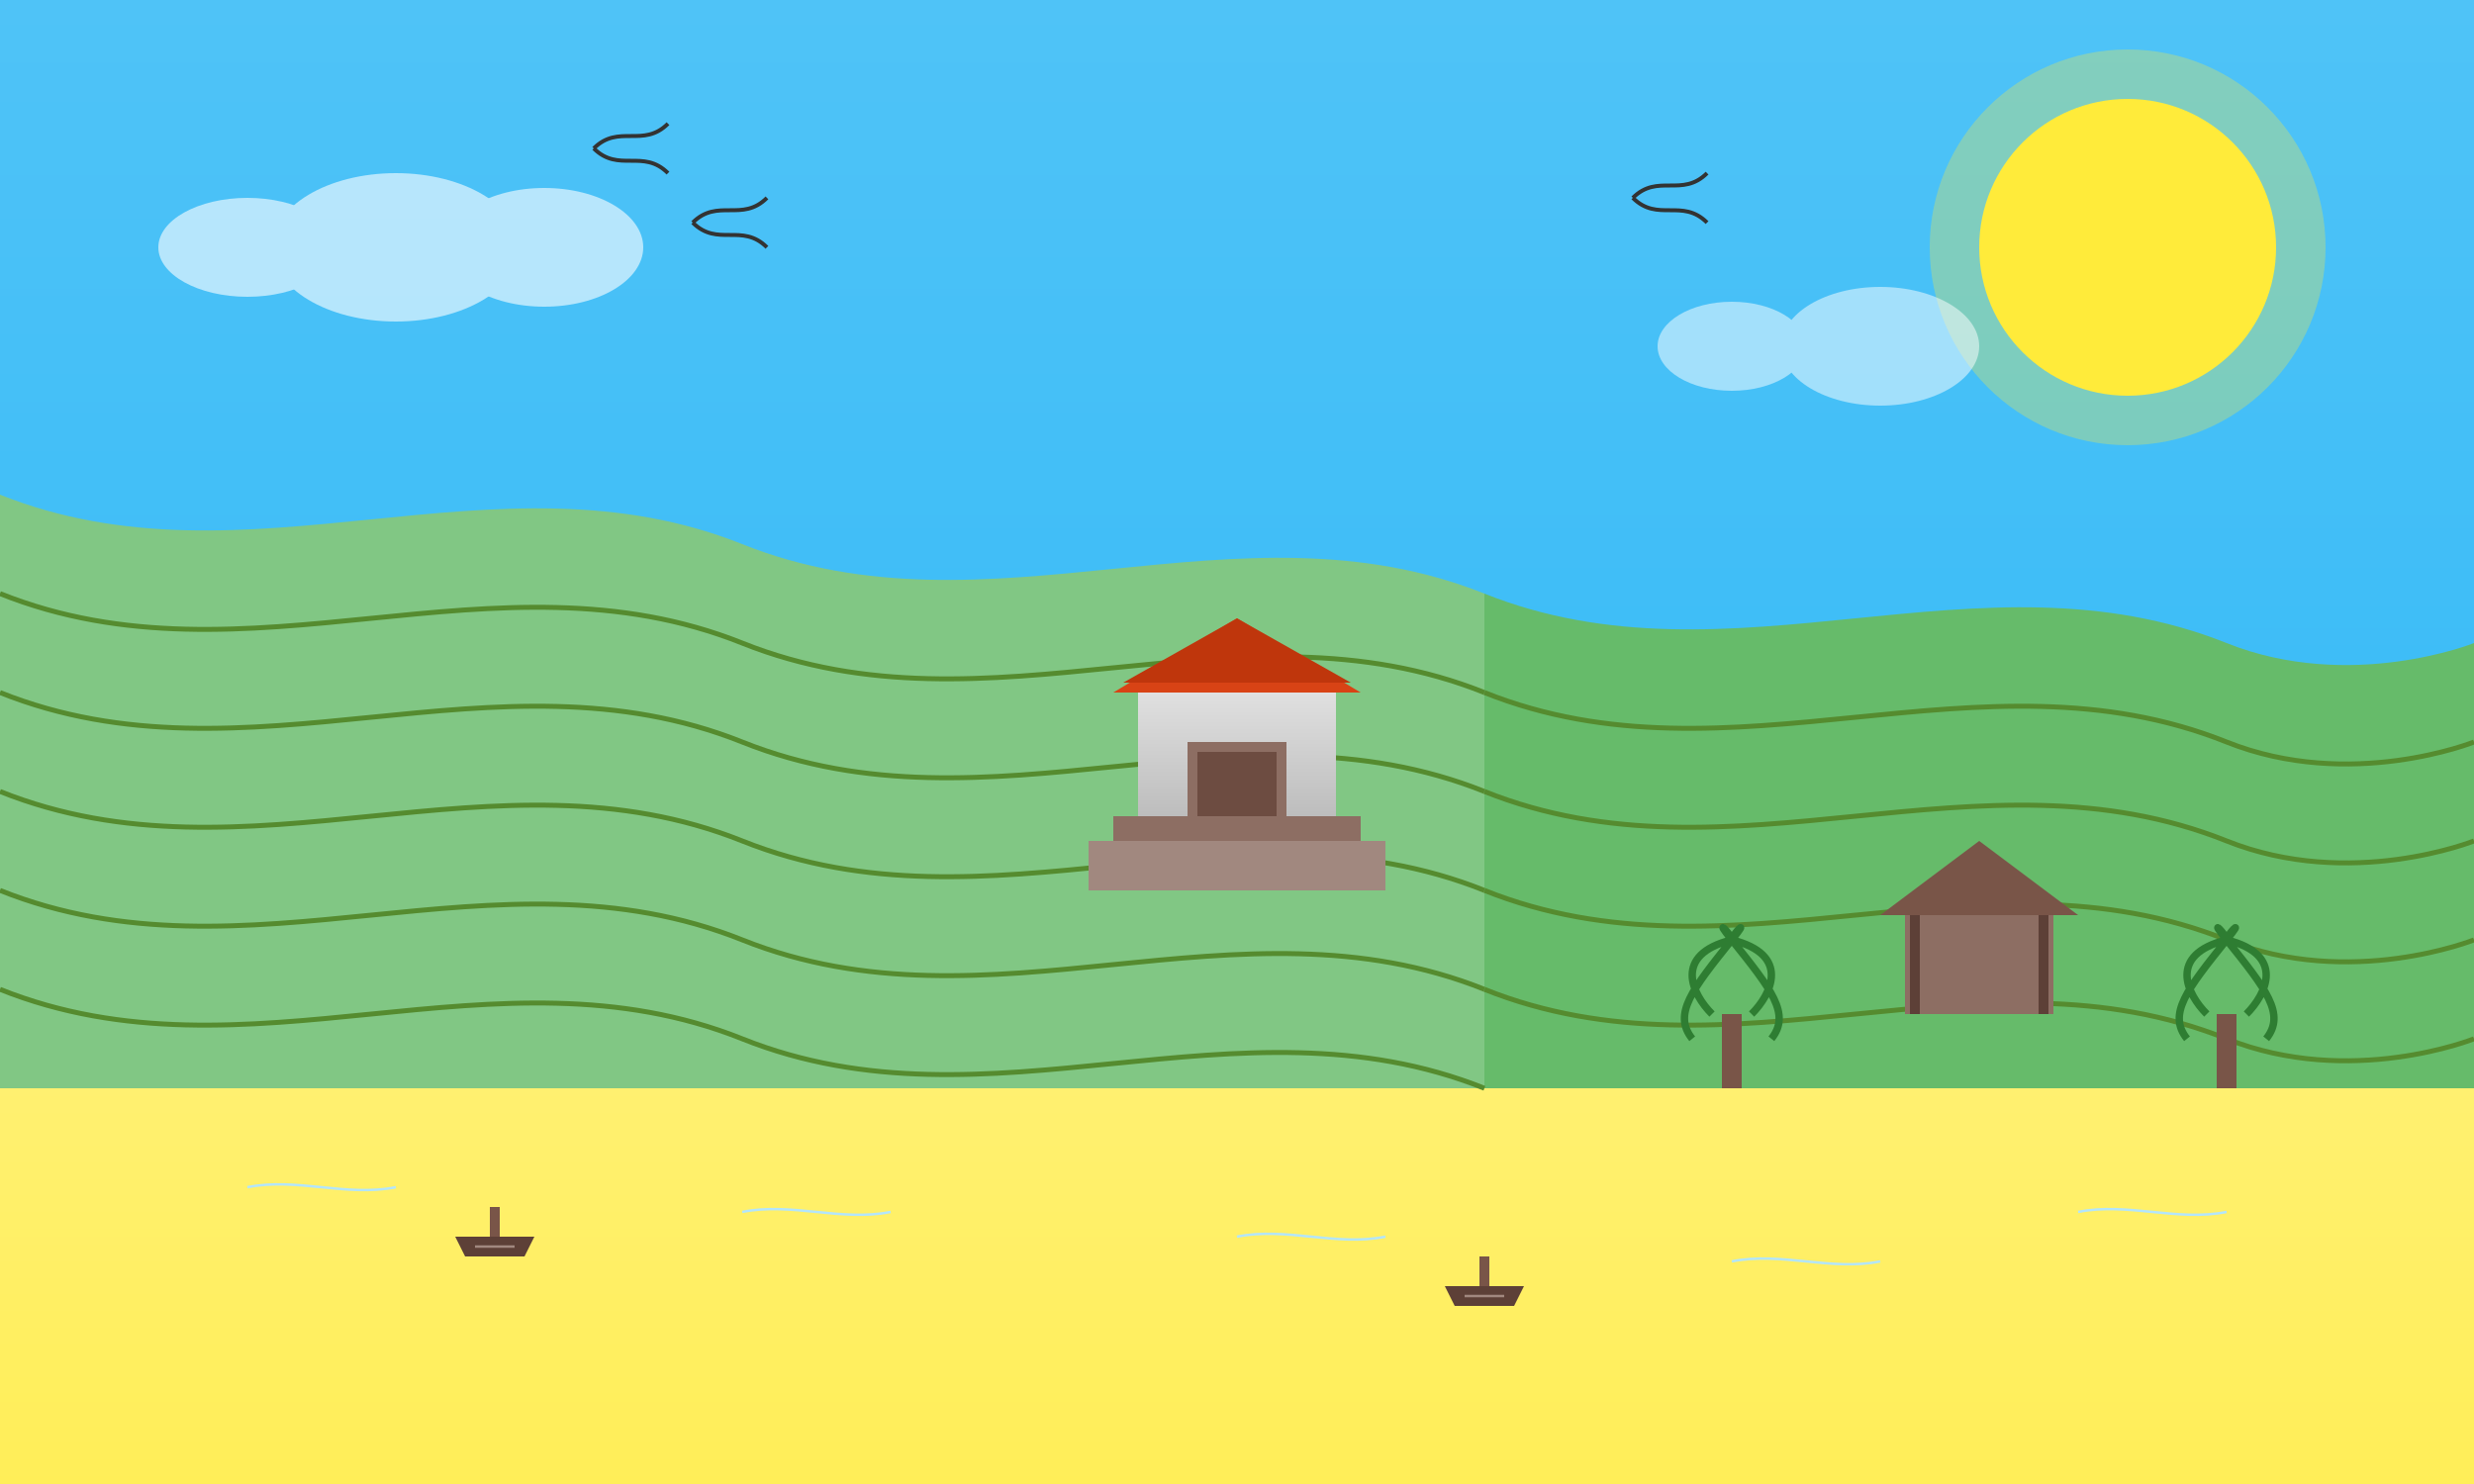 <svg xmlns="http://www.w3.org/2000/svg" width="500" height="300" viewBox="0 0 500 300">
  <rect x="0" y="0" width="500" height="300" fill="#808080" stroke="none"/>
  <defs>
    <linearGradient id="skyGradient" x1="0%" y1="0%" x2="0%" y2="100%">
      <stop offset="0%" style="stop-color:#4FC3F7;stop-opacity:1" />
      <stop offset="100%" style="stop-color:#29B6F6;stop-opacity:1" />
    </linearGradient>
    <linearGradient id="waterGradient" x1="0%" y1="0%" x2="0%" y2="100%">
      <stop offset="0%" style="stop-color:#039BE5;stop-opacity:1" />
      <stop offset="100%" style="stop-color:#0288D1;stop-opacity:1" />
    </linearGradient>
    <linearGradient id="sandGradient" x1="0%" y1="0%" x2="0%" y2="100%">
      <stop offset="0%" style="stop-color:#FFF176;stop-opacity:1" />
      <stop offset="100%" style="stop-color:#FFEE58;stop-opacity:1" />
    </linearGradient>
    <linearGradient id="templeGradient" x1="0%" y1="0%" x2="0%" y2="100%">
      <stop offset="0%" style="stop-color:#E0E0E0;stop-opacity:1" />
      <stop offset="100%" style="stop-color:#BDBDBD;stop-opacity:1" />
    </linearGradient>
  </defs>
  
  <!-- Sky background -->
  <rect width="500" height="300" fill="url(#skyGradient)" />
  
  <!-- Sun -->
  <circle cx="430" cy="50" r="30" fill="#FFEB3B" />
  <circle cx="430" cy="50" r="40" fill="#FFEB3B" opacity="0.3" />
  
  <!-- Clouds -->
  <g opacity="0.6">
    <ellipse cx="80" cy="50" rx="25" ry="15" fill="white" />
    <ellipse cx="110" cy="50" rx="20" ry="12" fill="white" />
    <ellipse cx="50" cy="50" rx="18" ry="10" fill="white" />
  </g>
  <g opacity="0.5">
    <ellipse cx="380" cy="70" rx="20" ry="12" fill="white" />
    <ellipse cx="350" cy="70" rx="15" ry="9" fill="white" />
  </g>
  
  <!-- Beach/water -->
  <rect x="0" y="220" width="500" height="80" fill="url(#waterGradient)" />
  <path d="M0,220 C50,210 100,225 150,215 C200,205 250,220 300,210 C350,200 400,215 450,205 C475,200 500,210 500,210 V300 H0 Z" fill="url(#sandGradient)" />
  
  <!-- Rice terraces on hills -->
  <path d="M0,100 C50,120 100,90 150,110 C200,130 250,100 300,120 L300,220 L0,220 Z" fill="#81C784" />
  <path d="M300,120 C350,140 400,110 450,130 C475,140 500,130 500,130 L500,220 L300,220 Z" fill="#66BB6A" />
  
  <!-- Rice terrace lines -->
  <path d="M0,120 C50,140 100,110 150,130 C200,150 250,120 300,140" fill="none" stroke="#558B2F" stroke-width="1" />
  <path d="M0,140 C50,160 100,130 150,150 C200,170 250,140 300,160" fill="none" stroke="#558B2F" stroke-width="1" />
  <path d="M0,160 C50,180 100,150 150,170 C200,190 250,160 300,180" fill="none" stroke="#558B2F" stroke-width="1" />
  <path d="M0,180 C50,200 100,170 150,190 C200,210 250,180 300,200" fill="none" stroke="#558B2F" stroke-width="1" />
  <path d="M0,200 C50,220 100,190 150,210 C200,230 250,200 300,220" fill="none" stroke="#558B2F" stroke-width="1" />
  
  <path d="M300,140 C350,160 400,130 450,150 C475,160 500,150 500,150" fill="none" stroke="#558B2F" stroke-width="1" />
  <path d="M300,160 C350,180 400,150 450,170 C475,180 500,170 500,170" fill="none" stroke="#558B2F" stroke-width="1" />
  <path d="M300,180 C350,200 400,170 450,190 C475,200 500,190 500,190" fill="none" stroke="#558B2F" stroke-width="1" />
  <path d="M300,200 C350,220 400,190 450,210 C475,220 500,210 500,210" fill="none" stroke="#558B2F" stroke-width="1" />
  
  <!-- Buddhist temple -->
  <g transform="translate(250, 180)">
    <!-- Temple base -->
    <rect x="-30" y="-10" width="60" height="10" fill="#A1887F" />
    
    <!-- Temple steps -->
    <rect x="-25" y="-15" width="50" height="5" fill="#8D6E63" />
    
    <!-- Temple main structure -->
    <rect x="-20" y="-40" width="40" height="25" fill="url(#templeGradient)" />
    
    <!-- Temple roof -->
    <path d="M-25,-40 H25 L0,-55 Z" fill="#D84315" />
    <path d="M-23,-42 H23 L0,-55 Z" fill="#BF360C" />
    
    <!-- Temple details -->
    <rect x="-10" y="-30" width="20" height="15" fill="#8D6E63" />
    <rect x="-8" y="-28" width="16" height="13" fill="#6D4C41" />
  </g>
  
  <!-- Tropical hut on beach -->
  <g transform="translate(400, 205)">
    <!-- Hut base -->
    <rect x="-15" y="-20" width="30" height="20" fill="#8D6E63" />
    
    <!-- Hut roof -->
    <path d="M-20,-20 H20 L0,-35 Z" fill="#795548" />
    
    <!-- Hut supports -->
    <line x1="-13" y1="-20" x2="-13" y2="0" stroke="#5D4037" stroke-width="2" />
    <line x1="13" y1="-20" x2="13" y2="0" stroke="#5D4037" stroke-width="2" />
  </g>
  
  <!-- Palm trees -->
  <g transform="translate(350, 205)">
    <rect x="-2" y="0" width="4" height="15" fill="#795548" />
    <path d="M0,-15 C8,-5 12,0 8,5 M0,-15 C-8,-5 -12,0 -8,5 M0,-15 C4,-20 0,-16 0,-15 M0,-15 C-4,-20 0,-16 0,-15 M0,-15 C12,-12 8,-4 4,0 M0,-15 C-12,-12 -8,-4 -4,0" fill="none" stroke="#2E7D32" stroke-width="1.5" />
  </g>
  
  <g transform="translate(450, 205)">
    <rect x="-2" y="0" width="4" height="15" fill="#795548" />
    <path d="M0,-15 C8,-5 12,0 8,5 M0,-15 C-8,-5 -12,0 -8,5 M0,-15 C4,-20 0,-16 0,-15 M0,-15 C-4,-20 0,-16 0,-15 M0,-15 C12,-12 8,-4 4,0 M0,-15 C-12,-12 -8,-4 -4,0" fill="none" stroke="#2E7D32" stroke-width="1.5" />
  </g>
  
  <!-- Small boats on water -->
  <g transform="translate(100, 250)">
    <path d="M-8,0 H8 L6,4 L-6,4 Z" fill="#5D4037" />
    <path d="M-1,-6 L1,-6 L1,0 L-1,0 Z" fill="#795548" />
    <path d="M-4,2 H4" stroke="#A1887F" stroke-width="0.5" />
  </g>
  
  <g transform="translate(300, 260)">
    <path d="M-8,0 H8 L6,4 L-6,4 Z" fill="#5D4037" />
    <path d="M-1,-6 L1,-6 L1,0 L-1,0 Z" fill="#795548" />
    <path d="M-4,2 H4" stroke="#A1887F" stroke-width="0.5" />
  </g>
  
  <!-- Water ripples -->
  <path d="M50,240 C60,238 70,242 80,240" stroke="#B3E5FC" stroke-width="0.5" fill="none" />
  <path d="M150,245 C160,243 170,247 180,245" stroke="#B3E5FC" stroke-width="0.5" fill="none" />
  <path d="M250,250 C260,248 270,252 280,250" stroke="#B3E5FC" stroke-width="0.5" fill="none" />
  <path d="M350,255 C360,253 370,257 380,255" stroke="#B3E5FC" stroke-width="0.5" fill="none" />
  <path d="M420,245 C430,243 440,247 450,245" stroke="#B3E5FC" stroke-width="0.5" fill="none" />
  
  <!-- Birds in the sky -->
  <path d="M120,30 C125,25 130,30 135,25 M120,30 C125,35 130,30 135,35" fill="none" stroke="#333" stroke-width="0.8" />
  <path d="M140,45 C145,40 150,45 155,40 M140,45 C145,50 150,45 155,50" fill="none" stroke="#333" stroke-width="0.8" />
  <path d="M330,40 C335,35 340,40 345,35 M330,40 C335,45 340,40 345,45" fill="none" stroke="#333" stroke-width="0.8" />
</svg>
